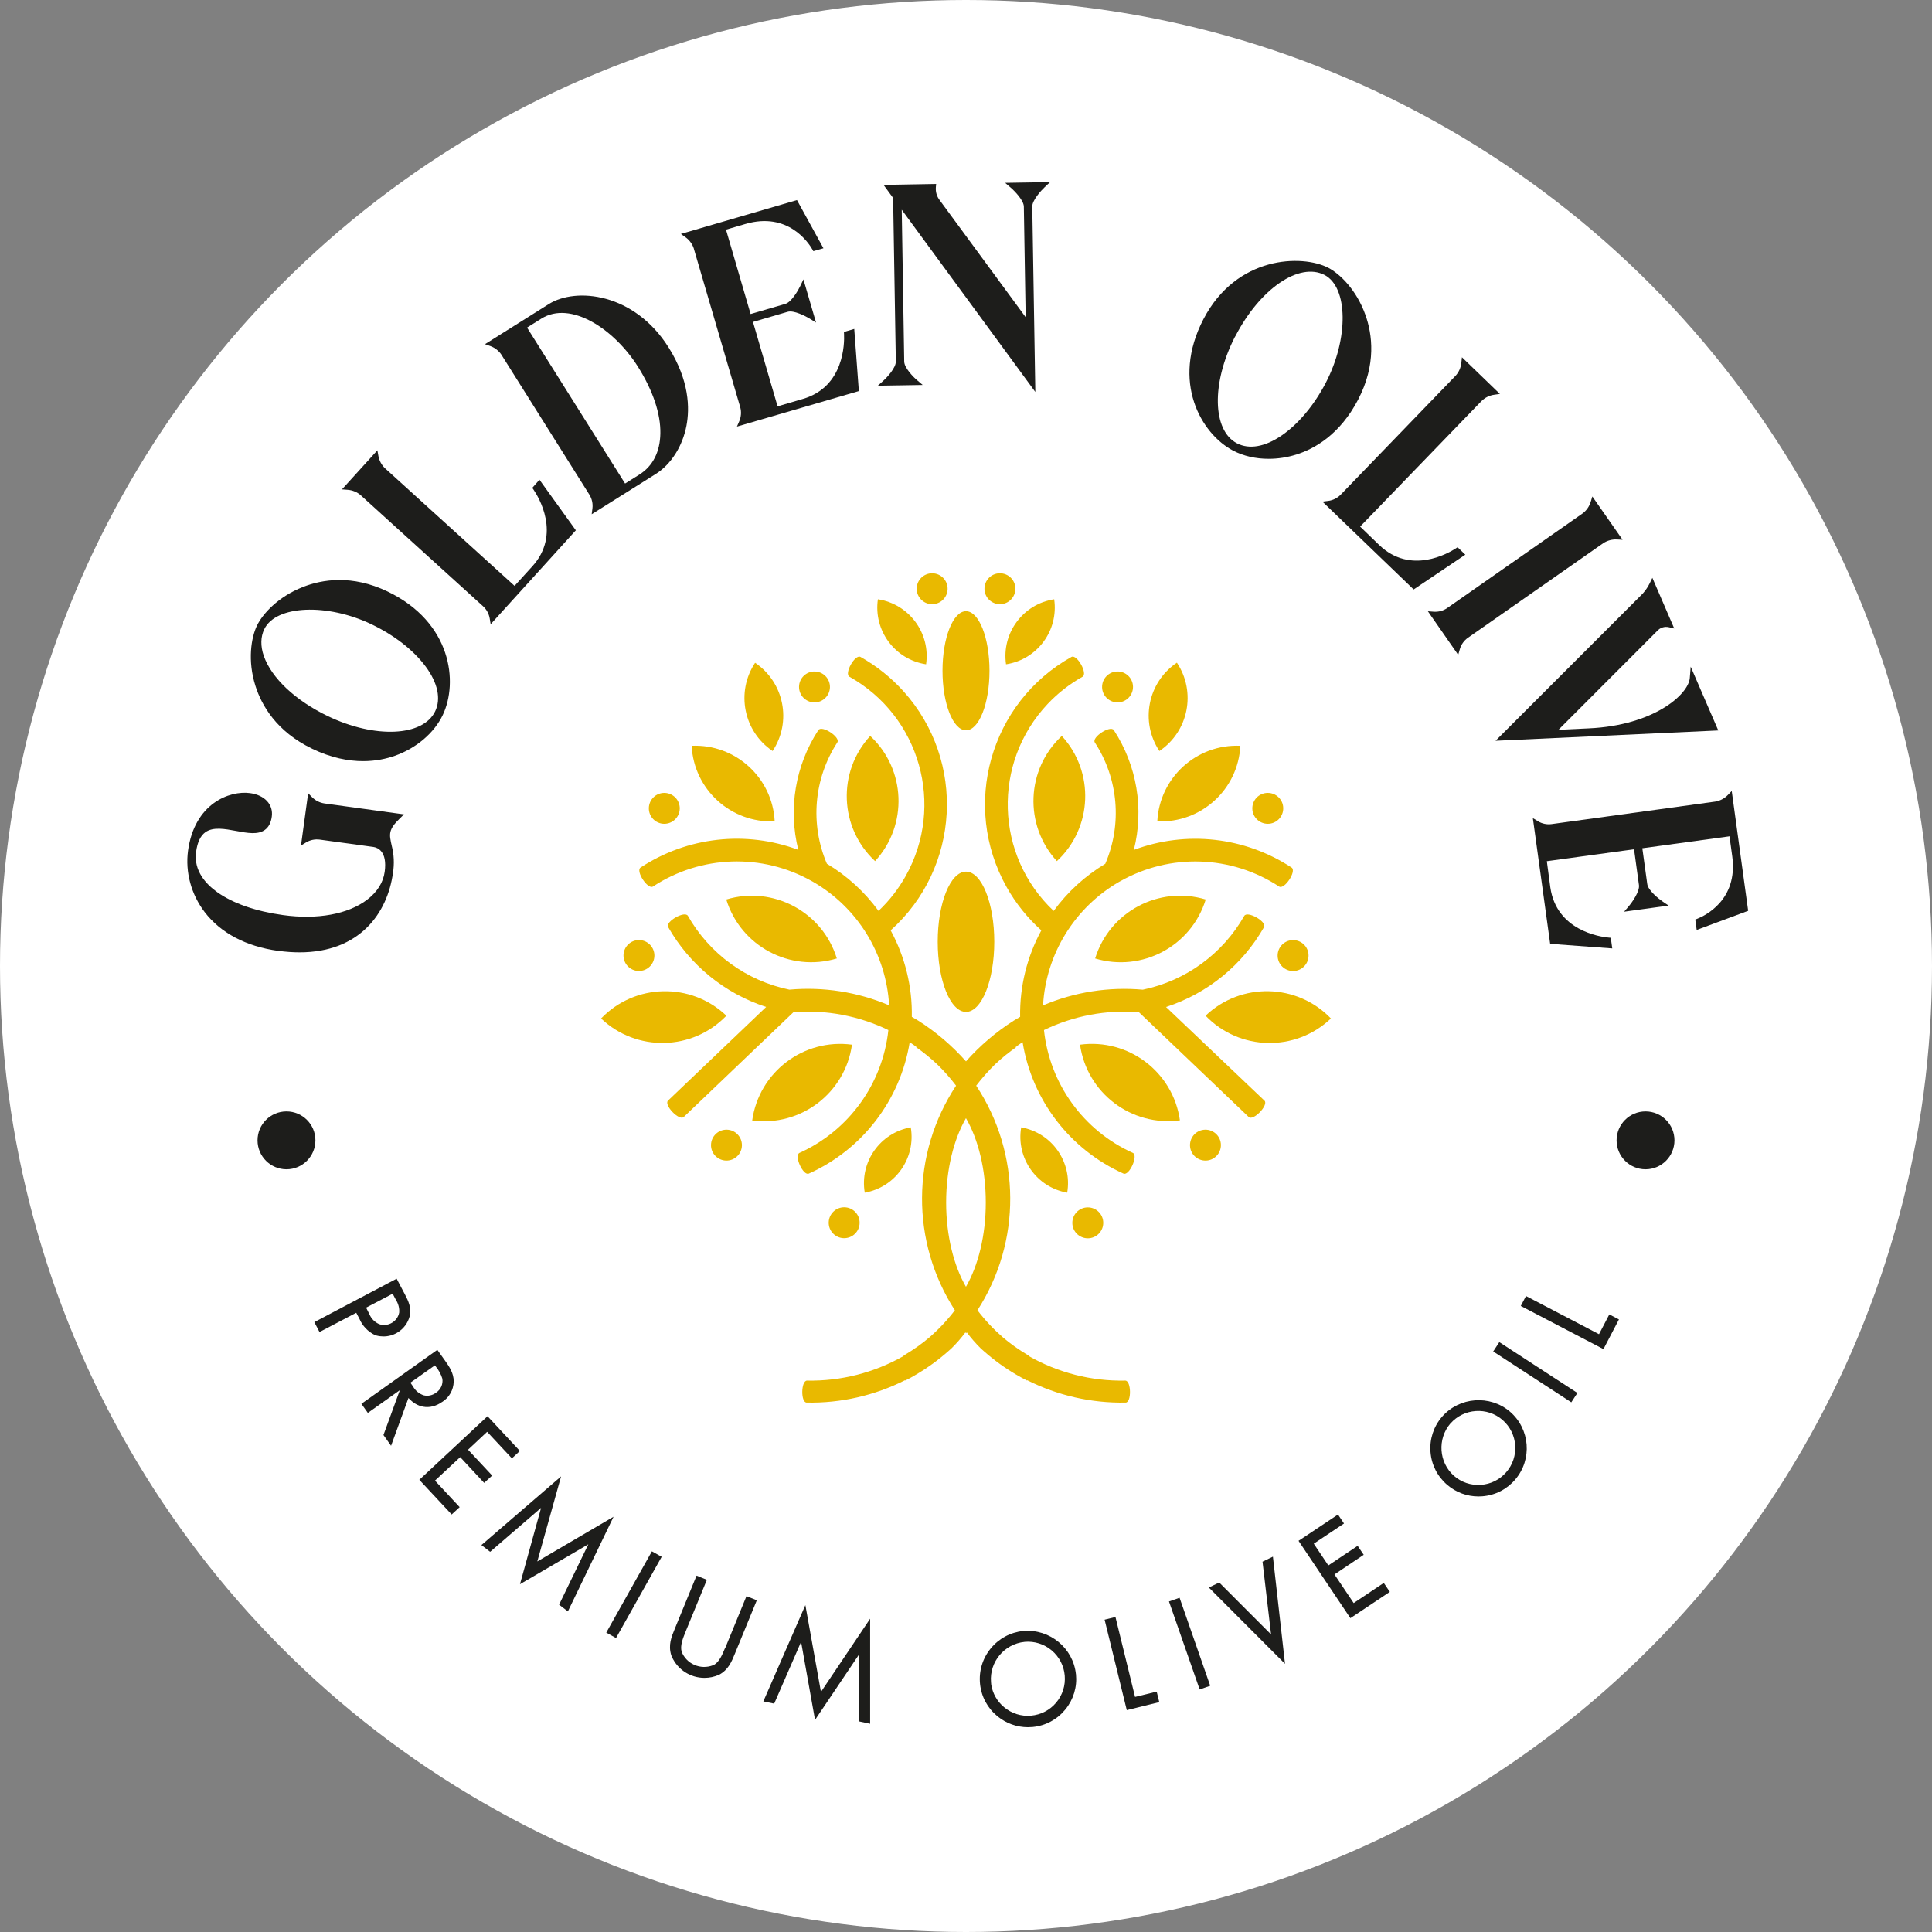 <?xml version="1.0" encoding="UTF-8"?>
<svg xmlns="http://www.w3.org/2000/svg" id="Calque_2" data-name="Calque 2" width="500" height="500" viewBox="0 0 500 500">
  <rect x="0" y="0" width="500" height="500" fill="#808080" stroke="none"/>
  <defs>
    <style>
      .cls-1 {
        fill: #e9b900;
      }

      .cls-2 {
        fill: #fff;
      }

      .cls-3 {
        fill: #1d1d1b;
      }
    </style>
  </defs>
  <g id="Calque_2-2" data-name="Calque 2">
    <g>
      <circle class="cls-2" cx="250" cy="250" r="250"></circle>
      <g id="Calque_1-2" data-name="Calque 1-2">
        <g>
          <path class="cls-1" d="M254.11,349.23l.54,.48c2.56,2.26,5.33,4.27,8.27,6,.95,.56,1.91,1.09,2.89,1.59v-.11c7.9,3.98,16.65,5.97,25.5,5.8,1.57,0,1.47-5.72-.1-5.69-8.76,.18-17.4-2.03-25-6.37v-.1l-.27-.17c-2.26-1.34-4.41-2.86-6.41-4.56-2.42-2.11-4.62-4.45-6.57-7,11.43-17.72,11.31-40.53-.32-58.13,1.49-1.96,3.12-3.8,4.88-5.52,1.76-1.66,3.65-3.19,5.64-4.56l-.51,.23c.65-.48,1.31-1,2-1.39,2.45,15,12.25,27.77,26.11,34,1.48,.66,3.9-4.69,2.42-5.36-12.77-5.76-21.52-17.86-23-31.79,7.63-3.69,16.1-5.29,24.55-4.64l28.44,27.14c1.17,1.12,5.24-3.12,4.07-4.24l-25.47-24.23c10.73-3.49,19.78-10.86,25.36-20.67,.8-1.41-4.32-4.31-5.12-2.9-5.6,9.84-15.16,16.8-26.25,19.09-8.81-.79-17.68,.6-25.82,4.06,.76-13.32,8.19-25.35,19.75-32l.23-.12c12.88-7.29,28.75-6.76,41.12,1.37,1.36,.89,4.59-4,3.23-4.91-12.1-7.95-27.27-9.65-40.83-4.57,2.67-10.6,.8-21.84-5.18-31-.88-1.36-5.8,1.84-4.92,3.19,6.1,9.35,7.12,21.14,2.71,31.4-5.23,3.13-9.77,7.28-13.36,12.2-15.22-14.35-15.92-38.33-1.57-53.55,2.64-2.8,5.69-5.18,9.05-7.06,1.41-.79-1.46-5.92-2.88-5.12-21.08,11.8-28.59,38.46-16.79,59.54,2.36,4.21,5.4,8,9,11.22-3.73,6.86-5.62,14.57-5.49,22.38-.57,.33-1.13,.67-1.68,1-4.58,2.92-8.73,6.46-12.33,10.52-3.6-4.06-7.75-7.6-12.33-10.52-.56-.34-1.12-.68-1.69-1,.14-7.81-1.75-15.52-5.48-22.38,18-16.13,19.52-43.79,3.4-61.79-3.21-3.58-6.99-6.61-11.19-8.97-1.42-.8-4.3,4.33-2.88,5.12,18.26,10.21,24.79,33.29,14.58,51.55-1.88,3.36-4.25,6.41-7.05,9.05-3.59-4.92-8.13-9.07-13.36-12.2-4.4-10.26-3.39-22.04,2.7-31.4,.89-1.35-4-4.55-4.91-3.19-5.97,9.16-7.85,20.39-5.19,31-13.56-5.08-28.72-3.38-40.82,4.57-1.36,.89,1.87,5.8,3.22,4.91,12.37-8.13,28.25-8.66,41.13-1.37l.22,.12c11.57,6.65,19,18.68,19.76,32-8.14-3.46-17.01-4.85-25.82-4.06-11.09-2.29-20.66-9.25-26.26-19.09-.8-1.41-5.92,1.49-5.11,2.9,5.58,9.81,14.63,17.18,25.36,20.67l-25.39,24.23c-1.17,1.12,2.9,5.36,4.07,4.24l28.4-27.13c8.45-.65,16.92,.95,24.55,4.64-1.49,13.92-10.24,26.02-23,31.79-1.48,.67,.93,6,2.41,5.36,13.86-6.23,23.66-19,26.11-34,.68,.44,1.34,.91,2,1.39l-.51-.23c1.99,1.37,3.87,2.9,5.63,4.56,1.76,1.71,3.4,3.56,4.88,5.52-11.63,17.6-11.75,40.41-.31,58.13-1.95,2.55-4.15,4.89-6.57,7-2,1.7-4.15,3.22-6.41,4.56l-.28,.17v.1c-7.61,4.34-16.24,6.54-25,6.37-1.57,0-1.67,5.66-.1,5.69,8.84,.18,17.59-1.82,25.49-5.8v.11c1-.5,1.94-1,2.89-1.59,2.94-1.73,5.7-3.74,8.26-6l.54-.48,.31-.28c1.3-1.28,2.51-2.66,3.6-4.13l.18,.24,.18-.24c1.09,1.46,2.29,2.84,3.59,4.13l.31,.28h0Zm-4.12-16.21c-3.14-5.44-5.13-13.19-5.13-21.82s2-16.39,5.13-21.82c3.15,5.43,5.13,13.18,5.13,21.82s-2,16.38-5.13,21.82Z"></path>
          <path class="cls-1" d="M299.51,212.56c11.32,.5,20.92-8.23,21.49-19.55-11.32-.5-20.92,8.23-21.49,19.55Z"></path>
          <path class="cls-1" d="M304.58,171.5c-7.55,5.07-9.57,15.29-4.53,22.86,7.55-5.07,9.57-15.29,4.53-22.86Z"></path>
          <path class="cls-1" d="M312,262.86c8.77,9.13,23.27,9.45,32.44,.72-8.77-9.13-23.27-9.45-32.44-.72Z"></path>
          <path class="cls-1" d="M283.42,248.05c12.11,3.65,24.9-3.17,28.62-15.26-12.11-3.65-24.9,3.17-28.62,15.26Z"></path>
          <path class="cls-1" d="M273.52,222.86c9.26-8.61,9.83-23.09,1.27-32.4-9.26,8.61-9.83,23.09-1.27,32.4h0Z"></path>
          <path class="cls-1" d="M279.51,270.36c1.77,12.52,13.32,21.27,25.85,19.58-1.77-12.52-13.32-21.27-25.85-19.58Z"></path>
          <path class="cls-1" d="M276.19,308.66c1.35-7.95-3.97-15.5-11.91-16.9-1.35,7.95,3.97,15.5,11.91,16.9Z"></path>
          <path class="cls-1" d="M260.36,171.92c8.08-1.23,13.64-8.75,12.46-16.83-8.07,1.23-13.64,8.75-12.46,16.83Z"></path>
          <path class="cls-1" d="M262.78,152.3c-.03-2.21-1.85-3.97-4.06-3.94s-3.97,1.85-3.94,4.06v.02c.04,2.2,1.86,3.95,4.06,3.92,2.21-.03,3.97-1.85,3.94-4.06Z"></path>
          <path class="cls-1" d="M289.28,181.78c2.21-.03,3.97-1.85,3.94-4.06-.03-2.21-1.85-3.97-4.06-3.94s-3.97,1.85-3.94,4.06v.02c.04,2.2,1.86,3.95,4.06,3.92Z"></path>
          <path class="cls-1" d="M281.44,312.47c-2.2,.04-3.95,1.86-3.92,4.06,.03,2.21,1.85,3.97,4.06,3.94s3.97-1.85,3.94-4.06-1.85-3.97-4.06-3.94h-.02Z"></path>
          <path class="cls-1" d="M324.1,209.26v.02c.04,2.2,1.86,3.95,4.06,3.92,2.21-.03,3.97-1.85,3.94-4.06-.03-2.21-1.85-3.97-4.06-3.94s-3.97,1.85-3.94,4.06Z"></path>
          <path class="cls-1" d="M311.91,292.36c-2.21,.03-3.97,1.85-3.94,4.06s1.85,3.97,4.06,3.94,3.97-1.85,3.94-4.06v-.02c-.04-2.2-1.86-3.95-4.06-3.92Z"></path>
          <path class="cls-1" d="M334.59,243.3h-.02c-2.2,.04-3.95,1.86-3.92,4.06,.03,2.21,1.85,3.97,4.06,3.94s3.97-1.85,3.94-4.06c-.03-2.21-1.85-3.97-4.06-3.94Z"></path>
          <path class="cls-1" d="M179,193.01c.57,11.32,10.17,20.05,21.49,19.55-.57-11.32-10.17-20.05-21.49-19.55Z"></path>
          <path class="cls-1" d="M195.42,171.53c-5.02,7.56-3,17.76,4.53,22.83,5.02-7.56,3-17.76-4.53-22.83Z"></path>
          <path class="cls-1" d="M155.56,263.58c9.17,8.72,23.66,8.4,32.43-.72-9.17-8.72-23.66-8.4-32.43,.72Z"></path>
          <path class="cls-1" d="M216.57,248.05c-3.72-12.09-16.5-18.9-28.61-15.26,3.72,12.09,16.5,18.9,28.61,15.26Z"></path>
          <path class="cls-1" d="M225.21,190.46c-8.56,9.31-8,23.78,1.26,32.4,8.56-9.31,8-23.78-1.26-32.4h0Z"></path>
          <path class="cls-1" d="M220.49,270.36c-12.54-1.67-24.07,7.09-25.82,19.62,12.54,1.67,24.07-7.09,25.82-19.62h0Z"></path>
          <path class="cls-1" d="M235.71,291.76c-7.94,1.4-13.26,8.95-11.91,16.9,7.94-1.4,13.26-8.95,11.91-16.9Z"></path>
          <path class="cls-1" d="M239.67,171.92c1.18-8.08-4.39-15.6-12.47-16.83-1.18,8.08,4.39,15.6,12.47,16.83Z"></path>
          <path class="cls-1" d="M241.32,148.36c-2.21-.04-4.03,1.71-4.08,3.92v.02c-.03,2.2,1.72,4.02,3.92,4.06,2.21,.04,4.03-1.71,4.08-3.92,.04-2.21-1.71-4.03-3.92-4.08Z"></path>
          <path class="cls-1" d="M206.79,177.7v.02c-.03,2.2,1.72,4.02,3.92,4.06,2.21,.04,4.03-1.71,4.08-3.92,.04-2.21-1.71-4.03-3.92-4.08-2.21-.04-4.03,1.71-4.08,3.92Z"></path>
          <path class="cls-1" d="M218.41,320.44c2.2,.03,4.01-1.71,4.06-3.91,.05-2.21-1.7-4.04-3.91-4.09s-4.04,1.7-4.09,3.91,1.7,4.04,3.91,4.09h.03Z"></path>
          <path class="cls-1" d="M167.92,209.12v.02c-.03,2.2,1.72,4.02,3.92,4.06,2.21,.04,4.03-1.71,4.08-3.92,.04-2.21-1.71-4.03-3.92-4.08-2.21-.04-4.03,1.71-4.08,3.92Z"></path>
          <path class="cls-1" d="M187.93,300.36c2.21,.04,4.03-1.71,4.08-3.92v-.02c.03-2.2-1.72-4.02-3.92-4.06-2.21-.04-4.03,1.71-4.08,3.92s1.71,4.03,3.92,4.08Z"></path>
          <path class="cls-1" d="M161.36,247.23c-.03,2.2,1.72,4.02,3.92,4.06,2.21,.04,4.03-1.71,4.08-3.92,.04-2.21-1.71-4.03-3.92-4.08-2.21-.04-4.03,1.71-4.08,3.92v.02Z"></path>
          <ellipse class="cls-1" cx="250" cy="243.73" rx="7.32" ry="18.15"></ellipse>
          <ellipse class="cls-1" cx="250" cy="173.59" rx="6.08" ry="15.41"></ellipse>
          <path class="cls-3" d="M72.02,246.08c1.94,.26,3.77,.39,5.5,.39,15.62,0,22.76-10.21,24.18-20.54,.38-2.37,.27-4.76-.32-7.06-.67-3.01-.92-4.13,2.11-7.07l1.06-1.04-20.54-2.82c-1.22-.17-2.36-.74-3.23-1.61l-1.03-1.04-.2,1.45c-.31,2.23-1.14,8.27-1.45,10.58l-.2,1.5,1.3-.79c1.05-.64,2.3-.9,3.53-.74l13.88,1.9c1.13,.16,3.67,1.12,2.95,6.43-.37,2.75-1.94,5.25-4.55,7.23-4.93,3.75-12.84,5.2-21.72,3.98-7.1-.98-13-3.03-17.08-5.94-2.87-2.05-6.14-5.52-5.46-10.43,.34-2.5,1.13-4.15,2.39-5.07,2-1.44,5.06-.88,8.01-.33,2.87,.53,5.57,1.04,7.4-.28,.98-.71,1.57-1.83,1.79-3.44,.43-3.12-1.83-5.56-5.61-6.08-5.31-.73-14.39,2.67-16.06,14.88-.76,5.54,.81,11.34,4.3,15.91,4.15,5.42,10.73,8.9,19.05,10.04h0Z"></path>
          <path class="cls-3" d="M80.78,193.77c4.97,2.39,9.42,3.21,13.19,3.21,3.28,0,6.05-.62,8.21-1.38,5.54-1.95,10.17-5.89,12.4-10.54,4.06-8.48,2.32-24-14.25-31.97-9.26-4.45-17.02-3.11-21.91-1.19-6.47,2.54-10.46,6.98-11.92,10.01-1.48,3.08-2.48,9.01-.39,15.6,1.57,4.95,5.38,11.79,14.67,16.25h0Zm15.46-32.16c5.9,2.84,10.85,6.72,13.96,10.94s3.97,8.32,2.42,11.54c-3.15,6.54-15.61,7.09-27.78,1.24-8.38-4.03-14.58-9.86-16.57-15.58-.88-2.54-.84-4.93,.13-6.92,2.98-6.2,16.25-6.79,27.84-1.22Z"></path>
          <path class="cls-3" d="M93.39,128.2l31.63,28.7c.91,.83,1.52,1.96,1.72,3.17l.24,1.48,22.05-24.31-9.42-13.09-1.85,2.11,.32,.46c1.27,1.86,7.21,11.56-.32,19.85l-4.59,5.05-33.46-30.37c-.93-.85-1.56-2.01-1.78-3.25l-.26-1.46-9.17,10.11,1.48,.11c1.26,.09,2.47,.6,3.41,1.43h0Z"></path>
          <path class="cls-3" d="M129.8,91.86l22.74,36.17c.65,1.05,.93,2.3,.78,3.53l-.19,1.52,16.56-10.4c3.96-2.49,6.94-7.16,7.96-12.48,.87-4.52,.77-11.71-4.61-20.27-8.91-14.18-23.99-15.64-31-11.24l-16.52,10.38,1.4,.5c1.18,.43,2.21,1.25,2.89,2.29h-.01Zm35.3,3.05c3.89,6.19,5.9,12.18,5.8,17.3-.09,4.77-1.97,8.43-5.43,10.61l-3.7,2.32-25.37-40.36,3.7-2.32c7.61-4.77,18.9,2.75,25,12.45h0Z"></path>
          <path class="cls-3" d="M179.58,64.42l12,40.99c.32,1.18,.23,2.45-.25,3.58l-.61,1.41,31.55-9.19-1.19-16.08-2.67,.78,.03,.57c.11,2.25,.1,13.63-10.65,16.76l-6.55,1.92-6.37-21.84,8.99-2.63c1.58-.46,4.66,1.14,5.72,1.79l1.61,1-3.26-11.17-.82,1.71c-.54,1.13-2.28,4.16-3.85,4.62l-9,2.63-6.37-21.84,5.03-1.47c11.03-3.22,16.34,4.9,17.3,6.55l.28,.49,2.61-.75-6.85-12.47-30.04,8.76,1.21,.87c1.02,.73,1.79,1.8,2.16,2.99v.02Z"></path>
          <path class="cls-3" d="M237.34,98.4c-.93-.79-3.33-3.21-3.33-4.85l-.64-39.27,34.57,47.16-.79-47.98c-.03-1.63,2.32-4.19,3.23-5.04l1.38-1.29-11.63,.19,1.44,1.24c.95,.81,3.4,3.29,3.4,4.93l.47,28.6-22.24-30.27c-.76-.97-1.11-2.17-1-3.4l.08-.81-13.62,.24,2.48,3.38,.7,42.34c.03,1.64-2.32,4.14-3.23,4.96l-1.43,1.29,11.61-.19-1.45-1.24h0Z"></path>
          <path class="cls-3" d="M319.14,116.62c2.67,1.41,5.86,2.12,9.18,2.12,2.37,0,4.8-.36,7.15-1.1,4.7-1.47,11.29-5.14,16.03-14.25,4.74-9.12,3.64-16.93,1.88-21.87-2.33-6.54-6.65-10.68-9.64-12.23-6.77-3.47-23.73-3.15-32.29,13.31h0c-8.44,16.25-.58,29.68,7.69,34.03h0Zm24-17.6c-3.04,5.84-7.1,10.69-11.41,13.66s-8.44,3.7-11.62,2.04c-6.36-3.33-6.6-15.56-.58-27.41l.23-.39c6.35-12.21,16.46-19.13,23.03-15.76,6.11,3.18,6.27,16.46,.34,27.87h0Z"></path>
          <path class="cls-3" d="M377.22,141.63l-.48,.31c-1.89,1.22-11.71,6.93-19.82-.91l-4.92-4.75,31.39-32.47c.89-.89,2.06-1.48,3.31-1.65l1.47-.21-9.82-9.49-.16,1.48c-.13,1.25-.68,2.44-1.53,3.35l-29.68,30.72h0c-.86,.89-2.01,1.47-3.24,1.62l-1.5,.19,23.61,22.73,13.37-9-2-1.93h0Z"></path>
          <path class="cls-3" d="M374.37,165.16l3.01,4.31,.42-1.46c.34-1.19,1.08-2.24,2.09-2.95l34.99-24.46c1.04-.7,2.3-1.05,3.55-.99l1.49,.08-7.82-11.2-.44,1.42c-.37,1.2-1.13,2.27-2.14,3l-35,24.46c-1.01,.7-2.24,1.03-3.47,.94l-1.51-.11,.86,1.25c1.23,1.78,2.63,3.77,3.97,5.7h0Z"></path>
          <path class="cls-3" d="M444.69,189.04l-7.14-16.51-.23,2.92c-.33,4.28-9.36,12.31-26.17,13.05l-7.82,.37,25.53-25.56c.75-.87,1.91-1.25,3.03-.99l1.4,.33-5.66-13.11-.69,1.42c-.63,1.29-1.49,2.44-2.57,3.43l-37.32,37.32,57.64-2.67h0Z"></path>
          <path class="cls-3" d="M448.18,204.7l-1.04,1.07c-.88,.9-2.04,1.5-3.28,1.69l-42.33,5.82c-1.22,.16-2.47-.1-3.52-.75l-1.31-.8,4.48,32.53,16.07,1.19-.38-2.75-.57-.05c-2.24-.21-13.48-1.82-15.08-13l-.9-6.77,22.57-3.09,1.27,9.28c.23,1.66-1.81,4.49-2.61,5.43l-1.23,1.45,11.52-1.58-1.56-1.06c-1.03-.7-3.74-2.87-3.97-4.5l-1.28-9.28,22.56-3.09,.71,5.18c1.56,11.39-7.25,15.45-9.04,16.15l-.53,.21,.37,2.69,13.32-4.95-4.25-30.99v-.03Z"></path>
          <path class="cls-3" d="M97.02,345.5l.09,.04c.11,.04,.23,.07,.34,.1,.6,.16,1.2,.23,1.8,.23,1.23,0,2.44-.32,3.53-.96,1.62-.95,2.78-2.47,3.26-4.31,.47-2.1-.33-3.87-1.19-5.5l-2.2-4.17-21.3,11.24,1.34,2.56,9.51-4.98,.83,1.58c.78,1.82,2.2,3.3,3.98,4.17h.01Zm4.6-10.69l.8,1.52c.67,1.02,.99,2.25,.89,3.38-.03,.17-.08,.33-.13,.49-.71,2.08-2.98,3.19-5.01,2.5-1.16-.49-2.06-1.4-2.55-2.55l-.87-1.73,6.88-3.61h0Z"></path>
          <path class="cls-3" d="M114.43,362.83c1.83-1.15,2.94-3.12,2.99-5.29,.02-2.18-1.2-3.92-2.18-5.31l-2.06-2.89-19.65,13.97,1.67,2.35,8.28-5.88-4.24,11.6,1.97,2.78,4.5-12.36c1.11,1.23,2.42,2.01,3.84,2.26,1.64,.29,3.34-.15,4.89-1.25v.02Zm-1.88-9.48l.16,.22c.83,.98,1.43,2.1,1.77,3.24,.22,1.42-.41,2.83-1.66,3.64-.93,.69-2.1,.93-3.17,.66-1.18-.4-2.16-1.21-2.76-2.3l-.68-.97,6.35-4.49h0Z"></path>
          <path class="cls-3" d="M125.3,383.77l2.07-1.9-6.24-6.69,4.94-4.63,6.41,6.87,2.06-1.92-8.37-8.98-17.65,16.45,8.37,8.97,2.07-1.9-6.39-6.86,6.53-6.08,6.22,6.69-.02-.02Z"></path>
          <path class="cls-3" d="M139.05,404.11l6.16-22.02-20.62,17.77,2.26,1.74,13.18-11.37-5.46,19.76,17.69-10.33-7.57,15.63,2.28,1.74,11.82-24.5-19.75,11.58h.01Z"></path>
          <polygon class="cls-3" points="156.9 422.52 159.43 423.92 171.24 402.9 168.71 401.48 156.9 422.52"></polygon>
          <path class="cls-3" d="M187.68,426.42c-.74,1.79-1.5,3.64-2.87,4.43-.1,.04-.21,.09-.31,.13-1.56,.6-3.27,.56-4.8-.11s-2.71-1.91-3.29-3.41c-.44-1.58,.31-3.43,1.05-5.26l5.48-13.35-2.67-1.08-5.63,13.74c-.89,2.16-1.73,4.2-.93,6.85,.06,.14,.12,.29,.18,.43,1.53,3.41,4.89,5.44,8.43,5.44,1.27,0,2.57-.26,3.81-.82,2.36-1.27,3.2-3.32,4.09-5.51l5.64-13.74-2.67-1.08-5.48,13.37-.03-.03Z"></path>
          <path class="cls-3" d="M208.43,415.4l-10.88,24.92,2.81,.58,6.96-15.99,3.61,20.2,11.42-16.98,.04,17.38,2.8,.6v-27.19l-12.73,18.95-4.03-22.47h0Z"></path>
          <path class="cls-3" d="M278.45,433.28c-.7-6.75-6.77-11.75-13.53-11.18h-.12c-3.32,.34-6.3,1.95-8.41,4.53-2.11,2.58-3.09,5.83-2.76,9.14,.33,3.32,1.94,6.3,4.52,8.41,2.25,1.84,5.01,2.82,7.87,2.82,.42,0,.84-.02,1.27-.06,3.32-.33,6.3-1.94,8.41-4.52,2.11-2.58,3.09-5.83,2.76-9.14h-.01Zm-13.28-8.37c2.55-.22,5.04,.56,7,2.21s3.16,3.96,3.38,6.51c.22,2.55-.56,5.04-2.21,7s-3.96,3.16-6.51,3.38c-2.55,.23-5.03-.56-7-2.21-1.78-1.49-2.93-3.53-3.3-5.8l-.06-.7c-.42-5.21,3.46-9.86,8.69-10.38h0Z"></path>
          <polygon class="cls-3" points="293.75 439.16 288.68 418.48 285.87 419.17 291.61 442.58 300.02 440.51 299.35 437.79 293.75 439.16"></polygon>
          <path class="cls-3" d="M302.53,414.46l7.94,22.77,2.73-.96-7.93-22.77-2.74,.96h0Z"></path>
          <path class="cls-3" d="M326.74,404.16l2.21,18.83-13.42-13.44-2.68,1.3,19.71,19.75-3.13-27.74-2.69,1.3h0Z"></path>
          <polygon class="cls-3" points="350.33 414.87 345.36 407.46 352.93 402.38 351.36 400.06 343.77 405.13 340 399.5 347.83 394.28 346.27 391.96 336.06 398.76 349.48 418.78 359.69 411.98 358.12 409.66 350.33 414.87"></polygon>
          <path class="cls-3" d="M390.75,365.31h0c-5.18-4.38-13.03-3.8-17.51,1.3l-.08,.09c-2.16,2.53-3.21,5.76-2.95,9.08,.26,3.32,1.8,6.34,4.34,8.51,2.28,1.95,5.12,2.99,8.08,2.99,.33,0,.67-.01,1-.04,3.32-.26,6.34-1.8,8.51-4.34,4.47-5.23,3.84-13.12-1.39-17.59h0Zm-15.39,3.11c3.48-3.98,9.55-4.38,13.52-.91,3.98,3.48,4.39,9.55,.91,13.52-1.69,1.93-4.02,3.08-6.57,3.25-2.56,.17-5.02-.66-6.95-2.35-3.91-3.47-4.33-9.53-.91-13.53v.02Z"></path>
          <polygon class="cls-3" points="386.44 349.76 406.65 362.92 408.23 360.5 388.02 347.34 386.44 349.76"></polygon>
          <polygon class="cls-3" points="413.82 345.29 394.92 335.41 393.58 337.98 414.97 349.15 418.98 341.47 416.49 340.17 413.82 345.29"></polygon>
          <circle class="cls-3" cx="74.14" cy="295.12" r="7.49"></circle>
          <circle class="cls-3" cx="425.86" cy="295.12" r="7.49"></circle>
        </g>
      </g>
    </g>
  </g>
</svg>
